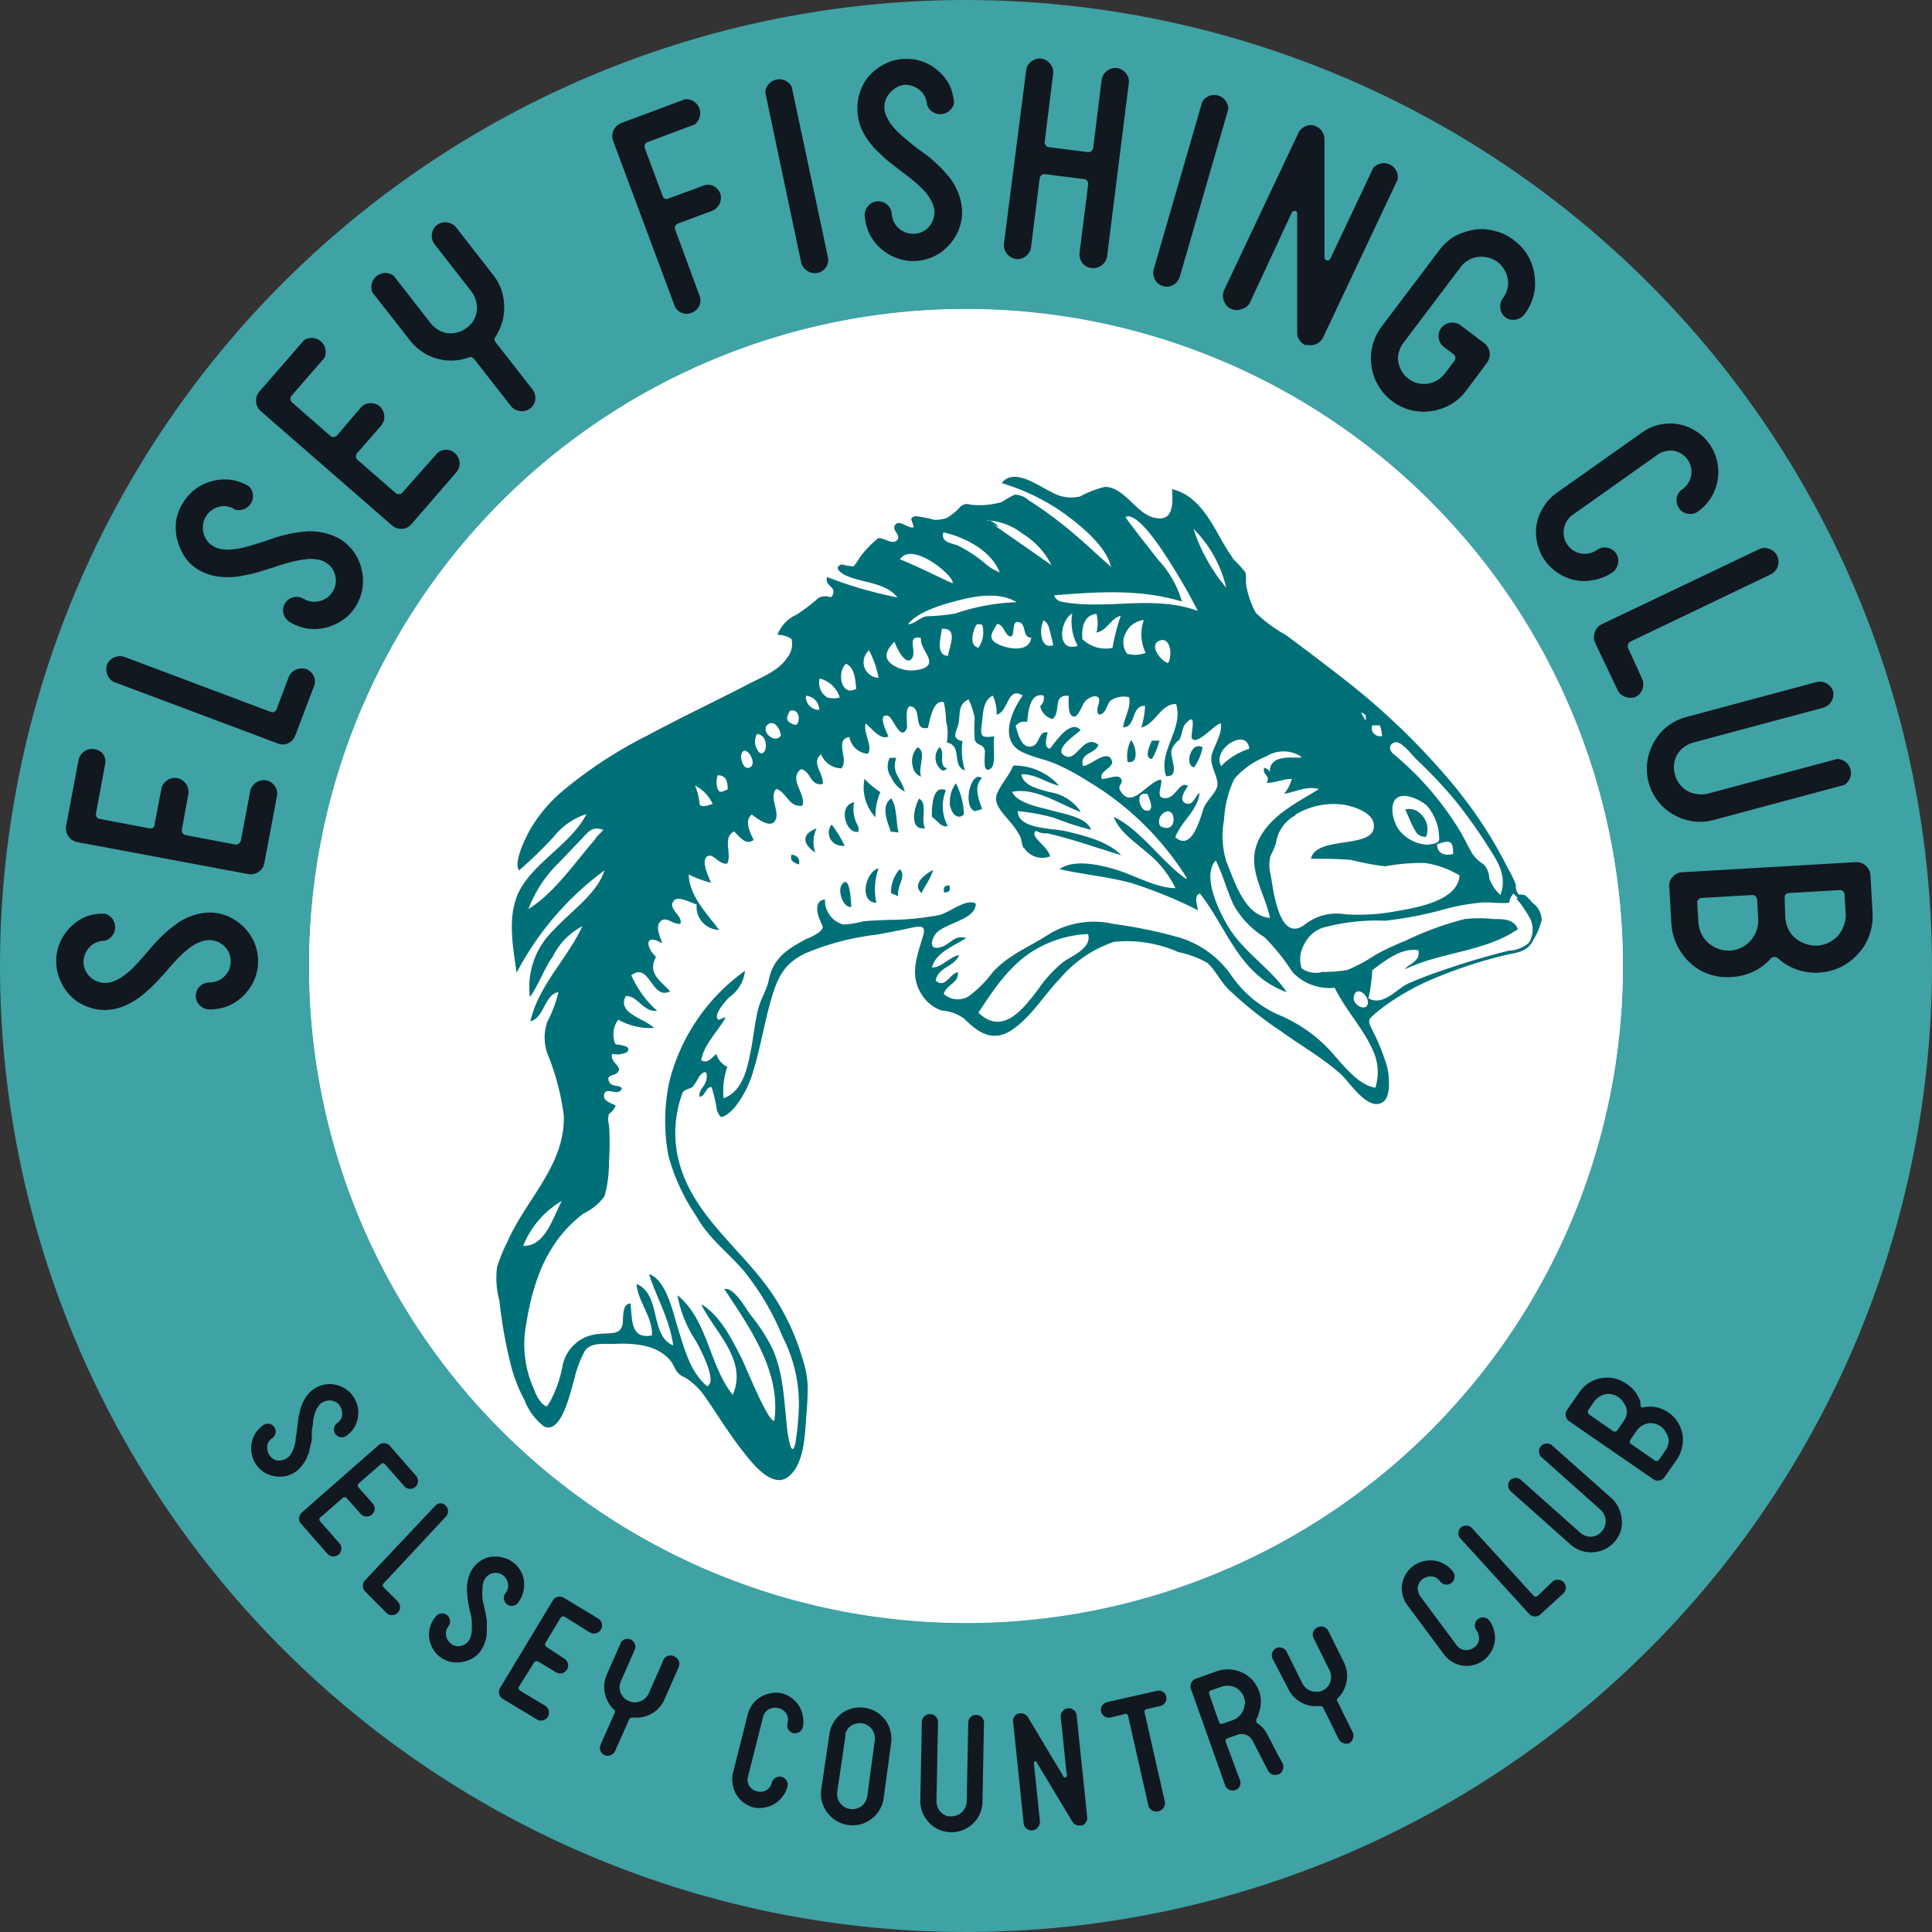 <svg id="Layer_1" data-name="Layer 1" xmlns="http://www.w3.org/2000/svg" viewBox="0 0 137.44 137.44"><rect x="0" y="0" width="137.44" height="137.44" fill="#333333" stroke="none"/><defs><style>.cls-1{fill:#3fa2a5;}.cls-2{fill:#fff;}.cls-3{fill:#007078;}.cls-4{fill:#111820;}</style></defs><title>Selsey-Fishing-Club</title><path class="cls-1" d="M68.72,0a68.72,68.72,0,1,0,68.72,68.72A68.8,68.8,0,0,0,68.72,0h0Z"/><path class="cls-2" d="M68.72,22a46.73,46.73,0,1,0,46.73,46.73A46.78,46.78,0,0,0,68.72,22Z"/><path class="cls-2" d="M68.72,115.44a46.73,46.73,0,1,1,46.73-46.73A46.78,46.78,0,0,1,68.72,115.44Z"/><path class="cls-3" d="M109,64.21a2.38,2.38,0,0,0-.55-0.54c-0.05,0-.46-0.09-0.38,0a0.91,0.91,0,0,1-.23-0.73,9.35,9.35,0,0,0-.58-1.19q-0.54-1.07-1.15-2.09a32,32,0,0,0-2.77-3.89,50.09,50.09,0,0,0-7.62-7.37q-2.1-1.64-4.25-3.23a10.11,10.11,0,0,1-2.14-1.58,6.83,6.83,0,0,1-.65-1.81c-0.08-.3,0-0.81-0.08-1.05a7.38,7.38,0,0,0-.84-0.93,22.43,22.43,0,0,1-1.21-2c-0.73-1.27-1.63-2.65-3.17-3,0.06,1.05.12,2.43-1.39,2-1.23-.38-2.06-2.19-3.41-2.16a7.25,7.25,0,0,0-1.75.68,2.76,2.76,0,0,1-2-.3c-0.91-.42-2.71-1.8-3.57-0.65a15.18,15.18,0,0,1,4.42,2.14c1.21,0.89,3,2.32,3.36,3.82C77.76,39.2,76.52,38,75.19,37a23.8,23.8,0,0,0-2-1.4,1.51,1.51,0,0,0-1-.41,7.43,7.43,0,0,0-.92.52,5.65,5.65,0,0,1-2.24.19,0.68,0.68,0,0,0-.75.19,3.94,3.94,0,0,1-.9.74,2.3,2.3,0,0,1-.91.15,8.86,8.86,0,0,0-1.34-.26c-0.52.12-.22,0.31-0.13,0.78-0.35.16-1-.57-1.31-0.17s0.46,0.72.13,1.09-1-.21-1.35-0.13a7.76,7.76,0,0,0-1.3,1.35,3.75,3.75,0,0,1-.45.65,3.28,3.28,0,0,1-.81-0.14c-0.74.19,0,.69,0.36,0.83,1.16,0.5,2.73.46,3.57,1.52a29.38,29.38,0,0,1-5-1.45c-0.21.58,0.56,0.66,0.44,1.14s-0.29.19-.59,0.23a0.73,0.73,0,0,0-.6.24,14.51,14.51,0,0,1-1.41,1.06,2.53,2.53,0,0,0-1.37,1.44,1.77,1.77,0,0,1,1,.3,1.57,1.57,0,0,1-.31,1.33c-0.65,1-2,1.45-3,2-2.31,1.19-4.66,2.3-6.94,3.53a31.11,31.11,0,0,0-6.2,4.09A10.58,10.58,0,0,0,37.72,59c-0.3.53-1.21,2.33-.8,2.92a29.65,29.65,0,0,0,2.46-2.38,4.83,4.83,0,0,1,2.35-1.63c-1.06,2-3.25,3.14-4.51,5s-0.74,4.3-.47,6.29A21.29,21.29,0,0,1,43,61.92c-0.49,1.63-2.49,3-3.6,4.23a5.6,5.6,0,0,0-1.7,4.78c0.63-.9,1-2,1.63-2.89a4.84,4.84,0,0,1,2.1-2.15c-1.09,2.34-3.1,4.18-3.7,6.76,1-.23,1-1.93,2-2.07a9.19,9.19,0,0,1-.8,2.12,3.42,3.42,0,0,0,0,2.22,17.24,17.24,0,0,1,1.18,4.47c0.09,3.5-2.68,5.91-4,8.92a11.57,11.57,0,0,0-.75,1.83,6.24,6.24,0,0,0,.17,2.41,32.92,32.92,0,0,0,.87,4.79,11.52,11.52,0,0,0,.91,2.26,4.3,4.3,0,0,0,1.41,1.89c1.26,0.53,1.88-2.59,2.13-3.36a8,8,0,0,1,.74-2C42,95.46,43,95.63,43.75,95.6c1.36-.06,3,0.06,3.94,1.19,0.21,0.25.3,0.58,0.5,0.83a1.29,1.29,0,0,0,.52.36,4.83,4.83,0,0,1,1.38,1.29c0.94,1.34,1.78,2.75,2.78,4,0.6,0.78,2.07,2.69,3.22,1.78s1.17-3.07,1.27-4.31c0.06-.7.1-1.42,0.1-2.11a7,7,0,0,0-.36-1.94,16.73,16.73,0,0,0-2-4.4c-2-3.11-5.39-5.44-6.6-9a8.11,8.11,0,0,1,0-5.39,0.56,0.56,0,0,1,.22-0.34,5.69,5.69,0,0,0,.55-0.23,6,6,0,0,0,.48-0.77c0.3-.35.59-0.46,0.52,0.14s-0.59.8-.51,1.32c0.41,0,.46-0.75.86-0.68A9.44,9.44,0,0,1,51,79c0.26,0.54.28,0.55,0.72,0.28a3,3,0,0,0,.73-0.75,7.22,7.22,0,0,0,1.1-2.22c0.52-1.65.79-3.37,1.25-5s0.88-2.7,2.44-3.47a18.42,18.42,0,0,1,5.05-1.34c0.79-.14,1.58-0.29,2.37-0.46s1.26-.28,1,0.55c-0.41,1.42-1,2.79-.07,4.19A2.72,2.72,0,0,0,67,71.89a3.08,3.08,0,0,1,1.57.56c1,1,2.05,1.74,3.43.81s2.27-2.49,3.43-3.67A8.57,8.57,0,0,1,79.26,67a9,9,0,0,1,4.56.73,6.82,6.82,0,0,1,2.07.77c0.56,0.49.93,1.32,1.49,1.87a27.74,27.74,0,0,0,3.76,3c1.39,1,2.91,1.87,4.2,3,0.62,0.53,2,2.81,3.08,2,0.57-.43.39-2,0.25-2.52a15.64,15.64,0,0,0-1.1-2.68c-0.26-.57-0.25-0.63.25-1.06a13.05,13.05,0,0,1,1.11-.84,17.27,17.27,0,0,1,2.48-1.4A32.63,32.63,0,0,1,106.86,68c1-.26,1.78-0.2,2.24-1.17a4.88,4.88,0,0,0,.57-1.37A1.53,1.53,0,0,0,109,64.21ZM42.37,59.67c-1.45,1.65-2.9,3.83-4.78,5a9.09,9.09,0,0,1,2.2-3.33c0.51-.53,1-1.05,1.53-1.6s0.77-1,1.6-.7c-0.19.2-.38,0.39-0.56,0.6h0ZM67.76,41.5c-1.25-.57-2.46-1.2-3.74-1.71,0.9-1.36,4,1.31,3.74,1.71C67.31,41.3,67.78,41.48,67.76,41.5Zm2.45-1.3a9.34,9.34,0,0,0-2.09-1.4c-0.42-.16-1.23-0.23-1-0.93,1.55,0.36,3.38,1.29,4,2.85A3.69,3.69,0,0,1,70.21,40.2Zm0-3.18a4.36,4.36,0,0,1,2.52.94,5.5,5.5,0,0,1,2.07,2.24L70.21,37C70.66,36.94,71.72,38.08,70.21,37Z"/><path class="cls-4" d="M6.2,69.25a1.53,1.53,0,0,0,.67.55,1.57,1.57,0,0,0,1.23,0,2.79,2.79,0,0,0,.73-0.41,5.23,5.23,0,0,0,.72-0.63q0.38-.39.9-1l0.48-.56q0.27-.3.58-0.6a7.2,7.2,0,0,1,.6-0.54l0.56-.42a3.78,3.78,0,0,1,.88-0.45,3.74,3.74,0,0,1,1.37-.27,3.31,3.31,0,0,1,1.92.61,3.62,3.62,0,0,1,1.25,1.51,3.48,3.48,0,0,1,.27,1.33,3.34,3.34,0,0,1-.61,1.94,3.46,3.46,0,0,1-1.51,1.25,3.5,3.5,0,0,1-1.33.25,1,1,0,0,1-.7-0.29,0.95,0.95,0,0,1,0-1.35,1,1,0,0,1,.7-0.28,1.58,1.58,0,0,0,.84-0.25A1.67,1.67,0,0,0,16.29,69a1.63,1.63,0,0,0,.12-0.61,1.45,1.45,0,0,0-.25-0.84A1.66,1.66,0,0,0,15.5,67a1.61,1.61,0,0,0-.61-0.12,1.52,1.52,0,0,0-.65.13,2.74,2.74,0,0,0-.71.39,8.08,8.08,0,0,0-.73.63q-0.39.38-.91,1l-0.68.75a7.58,7.58,0,0,1-.74.71,5.37,5.37,0,0,1-1.67,1.09,3.74,3.74,0,0,1-1.37.27,3.32,3.32,0,0,1-1-.16,3.93,3.93,0,0,1-.92-0.43,3.56,3.56,0,0,1-1.23-1.53A3.18,3.18,0,0,1,4,68.4a3.34,3.34,0,0,1,.59-1.94,3.63,3.63,0,0,1,1.51-1.25A3.55,3.55,0,0,1,7.47,65a1,1,0,0,1,0,1.92,1.61,1.61,0,0,0-.86.25,1.65,1.65,0,0,0-.55.68,1.48,1.48,0,0,0-.12.59A1.45,1.45,0,0,0,6.2,69.25Z"/><path class="cls-4" d="M6.88,58.12a0.35,0.35,0,0,0,.23.14l3.53,0.67a0.32,0.32,0,0,0,.26-0.05A0.37,0.37,0,0,0,11,58.64l0.48-2.52a0.93,0.93,0,0,1,.41-0.61,0.94,0.94,0,0,1,.74-0.15,1,1,0,0,1,.77,1.12L12.94,59a0.34,0.34,0,0,0,.28.41l3.52,0.67A0.32,0.32,0,0,0,17,60a0.35,0.35,0,0,0,.14-0.23l0.66-3.49a1,1,0,0,1,1.12-.77,0.94,0.94,0,0,1,.63.41,0.93,0.93,0,0,1,.15.72l-0.9,4.78a0.93,0.93,0,0,1-.41.61,1,1,0,0,1-.74.15L5.47,59.9a1,1,0,0,1-.77-1.12L5.6,54a1,1,0,0,1,1.73-.36,0.92,0.92,0,0,1,.15.72L6.83,57.85A0.34,0.34,0,0,0,6.88,58.12Z"/><path class="cls-4" d="M7.61,47.29a1,1,0,0,1,1.24-.56l10.4,3.91a0.32,0.32,0,0,0,.25,0,0.34,0.34,0,0,0,.18-0.2l0.86-2.28a1,1,0,0,1,1.24-.56,1,1,0,0,1,.55.51,0.93,0.93,0,0,1,0,.73L21,52.34a1,1,0,0,1-.51.54,0.93,0.93,0,0,1-.75,0L8.17,48.54A0.91,0.91,0,0,1,7.64,48,1,1,0,0,1,7.61,47.29Z"/><path class="cls-4" d="M14.44,37.65a1.51,1.51,0,0,0,.29.81,1.46,1.46,0,0,0,.45.4,1.49,1.49,0,0,0,.63.21,2.78,2.78,0,0,0,.83,0,5.38,5.38,0,0,0,.93-0.18c0.35-.1.77-0.23,1.27-0.39l0.7-.24a8.1,8.1,0,0,1,.8-0.22,7.48,7.48,0,0,1,.79-0.16l0.7-.08a4.37,4.37,0,0,1,2.31.52,3.32,3.32,0,0,1,1.35,1.5,3.64,3.64,0,0,1,.31,1.94,3.48,3.48,0,0,1-.44,1.29,3.35,3.35,0,0,1-1.51,1.36,3.45,3.45,0,0,1-1.94.31,3.52,3.52,0,0,1-1.28-.46,1,1,0,0,1-.46-0.6,0.95,0.95,0,0,1,.69-1.17,1,1,0,0,1,.74.11,1.58,1.58,0,0,0,.86.21,1.67,1.67,0,0,0,.81-0.29,1.65,1.65,0,0,0,.41-0.46,1.47,1.47,0,0,0,.21-0.86,1.68,1.68,0,0,0-.29-0.81A1.62,1.62,0,0,0,23.14,40a1.54,1.54,0,0,0-.63-0.21,2.78,2.78,0,0,0-.81,0,8.1,8.1,0,0,0-.95.18q-0.53.13-1.28,0.39l-1,.31a7.55,7.55,0,0,1-1,.24,5.38,5.38,0,0,1-2,.1,3.77,3.77,0,0,1-1.32-.46,3.31,3.31,0,0,1-.8-0.65A3.89,3.89,0,0,1,12.82,39a3.56,3.56,0,0,1-.29-1.94A3.18,3.18,0,0,1,13,35.81a3.36,3.36,0,0,1,1.49-1.37,3.64,3.64,0,0,1,1.94-.31,3.55,3.55,0,0,1,1.29.47,1,1,0,0,1-1,1.65A1.61,1.61,0,0,0,15.86,36a1.64,1.64,0,0,0-.82.31,1.48,1.48,0,0,0-.4.45A1.44,1.44,0,0,0,14.44,37.65Z"/><path class="cls-4" d="M20.66,28.4a0.34,0.34,0,0,0,.13.24L23.49,31a0.31,0.31,0,0,0,.25.09A0.36,0.36,0,0,0,24,30.95L25.66,29a0.93,0.93,0,0,1,.66-0.32,1,1,0,0,1,.71.24,1,1,0,0,1,.09,1.35l-1.69,1.94a0.34,0.34,0,0,0,0,.5l2.71,2.36a0.32,0.32,0,0,0,.24.08A0.34,0.34,0,0,0,28.66,35L31,32.36A0.92,0.92,0,0,1,31.65,32a0.93,0.93,0,0,1,.7.23,0.94,0.94,0,0,1,.34.67,0.92,0.92,0,0,1-.23.7L29.26,37.3a0.92,0.92,0,0,1-.66.32,1,1,0,0,1-.71-0.24l-9.36-8.15a1,1,0,0,1-.09-1.36l3.19-3.67a1,1,0,0,1,1.45,1.26l-2.33,2.68A0.35,0.35,0,0,0,20.66,28.4Z"/><path class="cls-4" d="M31.09,16a1,1,0,0,1,1.35.17l2.63,3.37a3.65,3.65,0,0,1,.79,2.07,3.8,3.8,0,0,1-.47,2.11l-0.09.16a0.85,0.85,0,0,1-.1.14,0.35,0.35,0,0,0,.06.33l2.61,3.34a1,1,0,0,1,.21.72,0.93,0.93,0,0,1-.36.64,1,1,0,0,1-1.38-.17l-2.61-3.34a0.41,0.41,0,0,0-.29-0.15,3.33,3.33,0,0,1-.53.17,3.71,3.71,0,0,1-1.63,0,3.68,3.68,0,0,1-1-.38,3.78,3.78,0,0,1-1.14-1L26.49,20.8A1,1,0,0,1,28,19.61L30.64,23a2,2,0,0,0,.89.63,1.73,1.73,0,0,0,1.06,0,1.16,1.16,0,0,0,.34-0.13,2.33,2.33,0,0,0,.3-0.2,1.77,1.77,0,0,0,.63-0.89,1.75,1.75,0,0,0,0-1,1.85,1.85,0,0,0-.32-0.67l-2.63-3.37A1,1,0,0,1,31.09,16Z"/><path class="cls-4" d="M45.88,10.29a0.37,0.37,0,0,0,0,.27l1.25,3.36a0.29,0.29,0,0,0,.43.2L50,13.22a0.94,0.94,0,0,1,.73,0,1,1,0,0,1,.51.55A1,1,0,0,1,50.65,15l-2.41.9a0.32,0.32,0,0,0-.2.18,0.36,0.36,0,0,0,0,.27L49.75,21a0.92,0.92,0,0,1,0,.75,1,1,0,0,1-.54.5,0.92,0.92,0,0,1-.73,0,0.94,0.94,0,0,1-.51-0.55L43.61,10a1,1,0,0,1,.57-1.24l4.56-1.7a1,1,0,0,1,.67,1.8l-3.32,1.24A0.31,0.31,0,0,0,45.88,10.29Z"/><path class="cls-4" d="M58.77,19a0.95,0.95,0,0,1-1.32.28A1,1,0,0,1,57,18.71L54.44,6.57a1,1,0,0,1,1.88-.4L58.9,18.31A0.94,0.94,0,0,1,58.77,19Z"/><path class="cls-4" d="M63.5,6.42a1.53,1.53,0,0,0-.5.7,1.49,1.49,0,0,0-.08.59,1.51,1.51,0,0,0,.18.64,2.8,2.8,0,0,0,.46.7,5.15,5.15,0,0,0,.67.67q0.42,0.35,1,.82L65.87,11q0.32,0.24.64,0.54a7,7,0,0,1,.58.56l0.46,0.53a3.76,3.76,0,0,1,.51.85,3.78,3.78,0,0,1,.37,1.35,3.32,3.32,0,0,1-.47,2,3.63,3.63,0,0,1-1.42,1.36,3.49,3.49,0,0,1-1.31.37,3.35,3.35,0,0,1-2-.47,3.45,3.45,0,0,1-1.36-1.42,3.49,3.49,0,0,1-.35-1.31,0.94,0.94,0,0,1,.24-0.71,0.95,0.95,0,0,1,1.35-.09,0.94,0.94,0,0,1,.33.67,1.59,1.59,0,0,0,.31.82,1.69,1.69,0,0,0,.7.5,1.63,1.63,0,0,0,.62.08,1.45,1.45,0,0,0,.82-0.31,1.69,1.69,0,0,0,.5-0.7,1.62,1.62,0,0,0,.08-0.61,1.53,1.53,0,0,0-.18-0.64,2.76,2.76,0,0,0-.44-0.68,8.08,8.08,0,0,0-.69-0.68q-0.41-.36-1.05-0.83l-0.8-.62a7.69,7.69,0,0,1-.76-0.68,5.41,5.41,0,0,1-1.21-1.59A3.79,3.79,0,0,1,61,7.86a3.35,3.35,0,0,1,.09-1,4,4,0,0,1,.37-0.95,3.55,3.55,0,0,1,1.44-1.34,3.19,3.19,0,0,1,1.31-.37,3.37,3.37,0,0,1,2,.45A3.63,3.63,0,0,1,67.52,6a3.56,3.56,0,0,1,.35,1.33,1,1,0,0,1-1.92.13,1.63,1.63,0,0,0-.31-0.84,1.66,1.66,0,0,0-.72-0.5,1.5,1.5,0,0,0-.6-0.08A1.44,1.44,0,0,0,63.5,6.42Z"/><path class="cls-4" d="M74.09,4.17a1,1,0,0,1,.83,1.07l-0.6,4.84a0.34,0.34,0,0,0,.07.26,0.32,0.32,0,0,0,.22.13l2.78,0.35a0.32,0.32,0,0,0,.25-0.07,0.35,0.35,0,0,0,.13-0.24l0.6-4.84a1,1,0,0,1,1.07-.83,1,1,0,0,1,.66.37,0.92,0.92,0,0,1,.2.71L78.76,18.22a1,1,0,0,1-1.09.85A0.92,0.92,0,0,1,77,18.71a1,1,0,0,1-.2-0.73l0.61-4.86a0.34,0.34,0,0,0-.07-0.26,0.32,0.32,0,0,0-.22-0.12l-2.78-.35a0.32,0.32,0,0,0-.25.07,0.34,0.34,0,0,0-.13.24l-0.61,4.86a0.94,0.94,0,0,1-.37.66,0.92,0.92,0,0,1-.71.2,1,1,0,0,1-.85-1.09L73,5a0.92,0.92,0,0,1,.37-0.63A1,1,0,0,1,74.09,4.17Z"/><path class="cls-4" d="M83.46,20.27a0.95,0.95,0,0,1-1.3-.38,1,1,0,0,1-.08-0.75L85.53,7.23a1,1,0,0,1,1.85.53L83.93,19.68A1,1,0,0,1,83.46,20.27Z"/><path class="cls-4" d="M88.29,22a0.95,0.95,0,0,1-1.22-.58,1,1,0,0,1,0-.75l5.3-11.22a1,1,0,0,1,1.08-.53l0.2,0.08a0.93,0.93,0,0,1,.4.35,1,1,0,0,1,.17.52l0,8.44a0.22,0.22,0,0,0,.41.11l3.06-6.47a1,1,0,0,1,1.74.82l-5.3,11.22a1,1,0,0,1-.45.46,0.91,0.91,0,0,1-.64.09l-0.11,0-0.09,0a1,1,0,0,1-.41-0.36,0.88,0.88,0,0,1-.15-0.54l0-8.45a0.17,0.17,0,0,0-.11-0.18l-0.05,0a0.2,0.2,0,0,0-.23.13l-3,6.45A1,1,0,0,1,88.29,22Z"/><path class="cls-4" d="M104.48,18.5a1.7,1.7,0,0,0-.55.47l-4.1,5.43a2,2,0,0,0-.38,1,2,2,0,0,0,.26,1,1.7,1.7,0,0,0,.5.55,1.73,1.73,0,0,0,1,.36,1.76,1.76,0,0,0,1-.24,1.88,1.88,0,0,0,.56-0.48l0.7-.92a0.32,0.32,0,0,0,.06-0.25,0.35,0.35,0,0,0-.14-0.23l-0.67-.51a0.92,0.92,0,0,1-.37-0.63,0.94,0.94,0,0,1,.19-0.73,1,1,0,0,1,1.35-.19l1.72,1.3a1,1,0,0,1,.19,1.35l-1.49,2a3.65,3.65,0,0,1-1.79,1.3,3.83,3.83,0,0,1-2.14.1,3.8,3.8,0,0,1-2.65-2.44,4,4,0,0,1-.2-1.07,3.64,3.64,0,0,1,.11-1.09,3.78,3.78,0,0,1,.65-1.35l4.1-5.43a3.94,3.94,0,0,1,.79-0.79,3.1,3.1,0,0,1,1-.49,3.48,3.48,0,0,1,2.16-.09,3.55,3.55,0,0,1,1.33.64h0A3.62,3.62,0,0,1,109,18.87a4.23,4.23,0,0,1,.2,1.06,3.5,3.5,0,0,1-.1,1.08,3.82,3.82,0,0,1-.65,1.35,1,1,0,0,1-.64.38,0.92,0.92,0,0,1-1.08-.81,1,1,0,0,1,.19-0.72,1.93,1.93,0,0,0,.37-1,2,2,0,0,0-.26-1,1.72,1.72,0,0,0-.47-0.55,1.8,1.8,0,0,0-1-.38A1.73,1.73,0,0,0,104.48,18.5Z"/><path class="cls-4" d="M118.5,32.1a1.22,1.22,0,0,0-.56.23l-6.08,4.31a1.43,1.43,0,0,0-.53.71,1.52,1.52,0,0,0-.06.86,1.39,1.39,0,0,0,.24.55,1.46,1.46,0,0,0,.69.54,1.41,1.41,0,0,0,.86.06,1.55,1.55,0,0,0,.55-0.24,0.92,0.92,0,0,1,.72-0.16,1,1,0,0,1,.63.4,1,1,0,0,1-.23,1.34,3.25,3.25,0,0,1-.91.45,3.94,3.94,0,0,1-1,.18,3.28,3.28,0,0,1-1.91-.52,3.4,3.4,0,0,1-1-.93,3.54,3.54,0,0,1-.64-1.92,3.31,3.31,0,0,1,.53-1.89,3.41,3.41,0,0,1,.93-1l6.08-4.3a3.37,3.37,0,0,1,1.92-.64,3.32,3.32,0,0,1,1.88.52,3.26,3.26,0,0,1,1,.94,3.47,3.47,0,0,1,.12,3.8,3.53,3.53,0,0,1-.94,1,0.93,0.93,0,0,1-.72.16,0.92,0.92,0,0,1-.62-0.39,1,1,0,0,1-.17-0.73,0.92,0.92,0,0,1,.39-0.62,1.49,1.49,0,0,0,.56-0.71,1.52,1.52,0,0,0,.06-0.86,1.49,1.49,0,0,0-.24-0.55,1.59,1.59,0,0,0-.7-0.54A1.32,1.32,0,0,0,118.5,32.1Z"/><path class="cls-4" d="M126.44,39.57a1,1,0,0,1-.45,1.28l-10,4.79a0.33,0.33,0,0,0-.17.19,0.35,0.35,0,0,0,0,.27l1,2.19a1,1,0,0,1-.45,1.28,1,1,0,0,1-.75,0,0.92,0.92,0,0,1-.55-0.49l-1.61-3.38a1,1,0,0,1,0-.74,0.93,0.93,0,0,1,.5-0.56l11.2-5.34a0.91,0.91,0,0,1,.74,0A1,1,0,0,1,126.44,39.57Z"/><path class="cls-4" d="M130.4,49.16a1,1,0,0,1-.68,1.18l-9.28,2.49a2,2,0,0,0-.92.57,1.73,1.73,0,0,0-.43,1,1.22,1.22,0,0,0,0,.36,2.52,2.52,0,0,0,.07.36,1.77,1.77,0,0,0,.57.92,1.74,1.74,0,0,0,.95.44,1.88,1.88,0,0,0,.74,0l9.28-2.49a1,1,0,0,1,.5,1.85l-9.28,2.49a3.66,3.66,0,0,1-2.21-.08,3.8,3.8,0,0,1-1.76-1.25,3.7,3.7,0,0,1-.67-1.34,3.75,3.75,0,0,1,.08-2.19,4,4,0,0,1,.5-1,3.65,3.65,0,0,1,.75-0.79,3.8,3.8,0,0,1,1.34-.67l9.28-2.49A1,1,0,0,1,130.4,49.16Z"/><path class="cls-4" d="M127.1,68.63a2.45,2.45,0,0,1-.32-0.21l-0.3-.25a0.36,0.36,0,0,0-.49,0,3.93,3.93,0,0,1-1.22.93,4.07,4.07,0,0,1-1.57.4A4,4,0,0,1,120.9,69a4.19,4.19,0,0,1-2-3.26l-0.15-2.66a0.86,0.86,0,0,1,.25-0.7,0.94,0.94,0,0,1,.67-0.33l12.39-.72a1,1,0,0,1,1,.92l0.15,2.66a4,4,0,0,1-.55,2.31,4.23,4.23,0,0,1-1.7,1.57,4.05,4.05,0,0,1-1.57.4A4,4,0,0,1,127.1,68.63Zm-4.86-1.13a2.1,2.1,0,0,0,2-.31,2.2,2.2,0,0,0,.84-1.82L125,64a0.34,0.34,0,0,0-.37-0.33l-3.58.21a0.32,0.32,0,0,0-.23.11,0.34,0.34,0,0,0-.08.26l0.08,1.35a2.24,2.24,0,0,0,.42,1.17A2.13,2.13,0,0,0,122.25,67.5Zm6.2-.36a2.1,2.1,0,0,0,.85.13,2.21,2.21,0,0,0,1.17-.44,2,2,0,0,0,.71-1,2,2,0,0,0,.13-0.83l-0.08-1.35a0.35,0.35,0,0,0-.11-0.25,0.34,0.34,0,0,0-.26-0.08l-3.58.21a0.31,0.31,0,0,0-.24.11,0.37,0.37,0,0,0-.07.26L127,65.26a2.23,2.23,0,0,0,.42,1.17A2.13,2.13,0,0,0,128.45,67.14Z"/><path class="cls-2" d="M92.16,57.95a5.26,5.26,0,0,1,3.3-.72c0.67,0.08,2.08.5,2.25,1.3,0.41,2-4.06.81-4.45,2.56,1,0,1.92,0,2.87.09a19.84,19.84,0,0,0,2.4.45,14.36,14.36,0,0,1,2.83-.24,6.59,6.59,0,0,1,2.47.89c-0.13,1.91-3.37,2.33-4.77,2.59a15.09,15.09,0,0,1-3.29.18,3.7,3.7,0,0,0-2.83.63c-1.93,1.62-2.35-2.34-2.55-3.47a2.52,2.52,0,0,1,0-1.34A6.94,6.94,0,0,0,90.77,60a2.64,2.64,0,0,1,1.39-2h0Z"/><path class="cls-2" d="M87.81,55.41a7.49,7.49,0,0,0-.73,2.89,6.35,6.35,0,0,0,.16,3c0.59,1.38,1.28,3.86,3.11,4-0.44-2-1.8-3.7-.73-5.71,0.88-1.65,2.69-2.51,4.21-3.46-0.89-.24-1.61.2-2.48,0.34a2.84,2.84,0,0,0,.55-1.06c-0.61,0-1.18.28-1.79,0.29,0.3-.56-0.33-0.54-0.18-1.08a0.62,0.62,0,0,1,.4.28c0-1.18,1.41-1,2.21-1V53.81a2.3,2.3,0,0,0-2.46,0A5.77,5.77,0,0,0,87.81,55.41Z"/><path class="cls-2" d="M74.31,67.21c-2.18,1-3.43,2.89-4.71,4.83,1.75,1.69,3.23-.32,4.26-1.67a9,9,0,0,1,1.76-1.92c0.58-.43,2.09-1,1.78-2a7.86,7.86,0,0,0-3.09.76h0Z"/><path class="cls-2" d="M99.12,53.63a21.72,21.72,0,0,1,4.76,5.52c0.29,0.49.53,1,.81,1.5a2.43,2.43,0,0,0,.82.81,1.42,1.42,0,0,1,.43,1,2.74,2.74,0,0,0,.8,1.2c0.47-1.29-.12-2.26-0.81-3.33a36.9,36.9,0,0,0-2.34-3.3,31.79,31.79,0,0,0-2.82-3c-0.32-.3-1.05-1.32-1.52-1.22S98.8,53.37,99.12,53.63Z"/><path class="cls-2" d="M75.53,42.81c3.25,0.61,6.49-.52,9.68.65a41.65,41.65,0,0,0-2.41-4.12c-0.36-.56-2-3-2.74-2.55,0.72,1,1.53,2,2.3,3a7.32,7.32,0,0,1,1.72,3c-3-.9-6-0.69-9.1-0.44A0.73,0.73,0,0,0,75.53,42.81Z"/><path class="cls-2" d="M72.33,42.85c-1.18-.76-2.93-0.46-4.19-0.13-1.07.28-2.83,0.77-3.54,1.68,0.5,0,.84-0.5,1.35-0.56a15.54,15.54,0,0,0,2-.19,14.86,14.86,0,0,1,4.36-.81C72,42.61,71.5,42.8,72.33,42.85Z"/><path class="cls-2" d="M78,43.67c-0.93.11-1.06,1-1,1.8a2.39,2.39,0,0,0,2.14.62,15.45,15.45,0,0,1,.59-2.29C79,44,78.75,44.87,78,45a2.65,2.65,0,0,0,0-1.33C77.52,43.73,78.12,43.77,78,43.67Z"/><path class="cls-2" d="M65.78,47.51c0.9-.45-0.39-1.36-0.26-2.13-1.11-.22-0.23,1-0.68,1.5s-1.1-.89-1.21-1.23c-0.58.59-.9,1.21,0,1.73A2.48,2.48,0,0,0,65.78,47.51Z"/><path class="cls-2" d="M70.83,45.73c0.64,0.41,2.39.79,2.53-.37-0.65,0-.33-0.89-0.81-1.08-0.63-.24-0.32.81-0.61,1-0.47,0-.46-0.81-1-0.9C70.69,44.84,70.21,45.34,70.83,45.73Z"/><path class="cls-2" d="M80.1,45a1.35,1.35,0,0,0,.08,1.5,2,2,0,0,0,1.32-.06,3,3,0,0,1-.13-2.33A1.59,1.59,0,0,0,80.1,45h0Z"/><path class="cls-2" d="M37.51,88.61c1.35-.17,1.9-2.17,2.46-3.18l0,0a6.53,6.53,0,0,0-2.75,3.19A0.71,0.71,0,0,0,37.51,88.61Z"/><path class="cls-2" d="M87.23,41.81a8.66,8.66,0,0,0-2.33-4.19A12.69,12.69,0,0,0,87.23,41.81Z"/><path class="cls-2" d="M76.28,43.64c-0.94.55-1.11,2.82,0.39,2.3a3.48,3.48,0,0,1-.39-2.3C76.15,43.72,76.28,43.81,76.28,43.64Z"/><path class="cls-2" d="M60.91,49c-0.06-.58-0.08-1.5-0.72-1.78-0.69.58-.35,2.39,0.72,1.78C60.89,48.76,60.58,49.15,60.91,49Z"/><path class="cls-2" d="M83.08,47.17c0.33-.42.24-1.9-0.58-1.6s0.07,1.44.58,1.6C83.44,46.72,82.84,47.09,83.08,47.17Z"/><path class="cls-2" d="M67,44.73c-0.06.58-.47,1.89,0.43,1.93,0.14-.75.74-2-0.43-1.93C67,45.08,67.12,44.72,67,44.73Z"/><path class="cls-2" d="M58.86,49.62a1.7,1.7,0,0,0,.88,0,2,2,0,0,0-1.43-1.35A1.21,1.21,0,0,0,58.86,49.62Z"/><path class="cls-2" d="M62.5,48.22a6.63,6.63,0,0,0-.68-1.95,1.11,1.11,0,0,0,.68,1.95C62.36,47.7,62,48.22,62.5,48.22Z"/><path class="cls-2" d="M74.64,44.73a0.91,0.91,0,0,0-.39-0.6c-0.33.51-.28,2.13,0.68,1.76C74.83,45.51,74.76,45.11,74.64,44.73Z"/><path class="cls-2" d="M69.41,44.54c-0.21.4-.48,1.39,0.19,1.54a1.9,1.9,0,0,0,.27-1.64C69.53,44.38,69.49,44.38,69.41,44.54Z"/><path class="cls-2" d="M97.31,71.29c0-.56-0.84-1.18-1-0.4C96.15,71.51,97.32,72.07,97.31,71.29Z"/><path class="cls-2" d="M103.38,60.75c0-1-.26-1-1.15-0.69,0,0.58.43,0.86,1.15,0.69C103.38,60.58,102.66,60.92,103.38,60.75Z"/><path class="cls-2" d="M54,53.51c0.54,0.45.8-1.19-.15-1.3A1.14,1.14,0,0,0,54,53.51Z"/><path class="cls-2" d="M55.43,52.46a0.55,0.55,0,0,0,.12-0.14c0-.34-0.43-1.17-0.93-0.78S54.91,52.81,55.43,52.46Z"/><path class="cls-2" d="M49.76,57.11c0,0.45.73,0.13,0.94,0.08a2.86,2.86,0,0,0-1.26-1.31A4.51,4.51,0,0,1,49.76,57.11Z"/><path class="cls-2" d="M51.42,56.3l0.35-.15c0-.69-0.2-1-0.72-1C50.93,55.39,50.9,56.53,51.42,56.3Z"/><path class="cls-2" d="M53.25,54.62c0.83-.16-0.34-2-0.54-0.83C52.71,54,52.85,54.7,53.25,54.62Z"/><path class="cls-2" d="M56.5,51.56c0.41,0.17.55-1.21-.31-1C55.93,51.08,55.84,51.29,56.5,51.56Z"/><path class="cls-2" d="M58.28,50.5a1,1,0,0,0-.95-1A0.94,0.94,0,0,0,58.28,50.5Z"/><path class="cls-2" d="M98.3,52.36a1.71,1.71,0,0,0-.15-0.76H97.62a0.58,0.58,0,0,0,.68.76C98.44,52,97.79,52.39,98.3,52.36Z"/><path class="cls-2" d="M97.14,51.26c0.08-.36,0-0.48-0.32-0.56"/><path class="cls-2" d="M86.87,54.5a4.74,4.74,0,0,1,2-1.23c-0.16-1.56-2.68,0-2,1.23C87.44,53.9,86.69,54.18,86.87,54.5Z"/><path class="cls-2" d="M82.93,57.75a0.74,0.74,0,0,0-.41,1C83.75,59.46,83.72,57.43,82.93,57.75Z"/><path class="cls-2" d="M81.32,56.48c-0.51.07-.21,1.11,0.19,1.18,0.71,0.13.23-.9,0.12-1.18A2.39,2.39,0,0,0,81.32,56.48Z"/><path class="cls-2" d="M97.75,74.92c-0.67-1.67-2-3-2.8-4.65a3.62,3.62,0,0,1-3-1.11,15,15,0,0,0-2-2.49,6.34,6.34,0,0,1-2.21-2.33c-0.46-1-.75-2.12-1.25-3.13-1.07,1.15.36,3.92,1.07,5,1.09,1.62,2.82,2.71,3.93,4.3l0,0.06c-3.35-1.26-4.11-4.4-6.12-7-0.48.09-.19,0.88-0.14,1.19a31.22,31.22,0,0,0-4.71-1.93c-1.69-.47-3.44-0.61-5.15-1,1.07-.76,3-0.28,4.09.06,1.28,0.39,2.81,1.29,4.16,1.29a7.46,7.46,0,0,0-2.11-2.6c-0.77-.68-1.93-1.45-2.27-2.47,2,1,3.31,3.12,5.13,4.41l0.06-.06a20.92,20.92,0,0,0-7-6.86,17.64,17.64,0,0,0-2.17-1.19c-0.83-.38-1.78-0.53-2.58-0.93-1.64-.83-0.7-2.94.08-4-1.12-.69-1,1.16-1.86,1.36a3,3,0,0,0-.27-1.35c-0.68.31-.68,1.16-0.76,1.79-0.13,1.07-.19,1.24.88,1.1-0.18.49,0.18,2-.29,2.31-0.64.42-.33-1.12-0.41-1.35-0.17-.47-0.53-0.26-0.71-0.71a11.07,11.07,0,0,1,0-1.55,5.38,5.38,0,0,0-.43-1.32c-0.72.3-.61,0.92-0.7,1.58s-0.65,1.19.26,1.38a4.74,4.74,0,0,0,.18,2.1c-1-.39-0.13-1.76-1.3-2a3.34,3.34,0,0,0-.05-1.52,6.17,6.17,0,0,0-.16-1.34c-0.78-.25-1,1.37-1.13,1.82-1,.21-0.51-1.09-1-1.43-0.78-.53-0.41,1.26-0.5,1.46-0.42,1-1-.77-1.3-0.87-0.84-.29-0.14,1.18,0,1.45-0.56.3-1.23-.61-1.62-0.92-0.22.64,0.55,1.68,0.14,2.15a1.42,1.42,0,0,1-1.3-1.19c-1.13.19,0,1.61-.58,2.23a1.59,1.59,0,0,1-1.44-1c-0.75.61,0.21,1.38,0.12,2.11-0.91.19-.83-0.94-1.56-1.05-0.91.74,0.39,1.71,0.11,2.6-1,.12-1.09-0.95-1.86-1.2-0.54.61,0.27,1.59-.06,2.23s-1.31-.13-1.68-0.4c-0.56.43-.1,1.31,0.13,1.8-0.56.44-1-.24-1.39-0.6-0.85.41-.14,1.59-0.48,2.28-0.53.13-1-.73-1.38-0.53-0.58.27,0.1,1.55,0.22,1.9a8.61,8.61,0,0,1-1.59-.59c0.07,1.57,1.28,2.74,2.16,3.94a1.64,1.64,0,0,1-1.59-1.81c-0.39-.1-1.29-0.63-1.61-0.28-0.52.58,0.67,1.1,0.45,1.65-0.48.11-1-.57-1.41-0.17s0,1.15.11,1.53l-0.06,0c-1.22-.69-1.08.35-0.37,1-0.63,1.15.28,1.67,1,2.45-1.32.68-1.44-2.13-2.76-1.14a7.39,7.39,0,0,0,1.84,2.53c-1,.11-1.33-1.05-2.23-1.06-0.68,1.26,1.4,1.61,2,2.28a4.7,4.7,0,0,1-2.54-.59,1.7,1.7,0,0,0-.32,1.3c0.07,0.6.16,0.41,0.62,0.53,0.25,0.06.58,0.14,0.32,0.48a1.61,1.61,0,0,1-1.06.12c-0.15.65,0.79,0.88,0.39,1.33-0.23.26-.79,0.13-0.62,0.6s0.73,0.24.93,0.52c-0.21.63-1.08-.12-1.25,0.39s0.52,0.68.81,0.83a1.35,1.35,0,0,1-.48.61,1.34,1.34,0,0,0,0,.76,17.3,17.3,0,0,1,0,2.6,8.67,8.67,0,0,1-.32,2.5,4,4,0,0,1-1.49,1.22c-2.58,1.94-3.59,4.8-4.08,7.88A7.67,7.67,0,0,0,38,98.85a2.91,2.91,0,0,0,.57,1c0.37,0.27.29,0.28,0.58-.18A8.73,8.73,0,0,0,40,97.27a2.81,2.81,0,0,1,2.57-2.37c0.72-.11,1.59.13,1.72-0.71,0.07-.41-0.07-1.43.56-1.47C45,93.83,44.81,95.3,46.38,95c0.06-1.32-1-2.39-1.1-3.66,1.78,0.72.92,3.68,2.61,4.37-0.24-1.83-1.16-3.34-1.72-5.07,1.24,0.41,1.71,2.76,2.05,3.83,0.47,1.47.86,3.12,2.09,4.15,0.77-.35-0.55-2.74-0.77-3.17a8.79,8.79,0,0,1-1.35-3.31c2.17,1.74,2.25,5,3.94,7.09,1.05-2.47-1.2-4.36-2.23-6.4l0.07,0c1.32,0.84,2.1,2.47,2.79,3.8,0.24,0.46,1.87,4.55,2.32,4.44,0.5-3.47-1.75-6.64-3.55-9.36,0.67-.2,1.53,1.4,1.88,1.85a12.56,12.56,0,0,1,1.48,2.26c0.88,1.85.88,3.93,1.12,5.93,0.06,0.49.33,2.16,0.59,0.82a21.25,21.25,0,0,0,.23-2.46,10.39,10.39,0,0,0-1.15-5,18.54,18.54,0,0,0-2.79-4.73c-1.15-1.33-2.47-2.28-3.34-3.84a14.41,14.41,0,0,1-2-4.32,13.47,13.47,0,0,1,.05-5.2A13.81,13.81,0,0,1,53,69.06a2.65,2.65,0,0,1-1.13,1.89c-0.17.17-1.25,1.34-.74,1.6l0.42-.18,0.05,0.06c-0.54.93-1.56,1.94-1.72,3,0.36,0.16.53,0.09,1.07-.46a1.58,1.58,0,0,0,.79.93,5.13,5.13,0,0,0-.26,2.23c1.48-.55,1.73-2.4,2-3.75,0.14-.85.24-1.73,0.45-2.57s0.61-1.36.76-2.09c0.32-1.57,1.3-2.19,2.66-2.92a3.8,3.8,0,0,0,1-.54c0.27-.33.2-0.27,0-0.75s-0.49-1.41.34-1.53A1.76,1.76,0,0,0,60,65.77a6.59,6.59,0,0,0,1.42-.23c0.59-.06,1.19-0.07,1.79-0.1a19.9,19.9,0,0,0,3.59-.34c0.74-.17,1.91-1.2,2.61-0.83,0.06,1.19-2.35,1.4-2.89,2.22-0.29.45-.41,1.09,0.34,0.91s1-.93,1.87-0.67c-0.83.56-2.16,1-2.43,2.1,0.7,0,1.22-.75,1.93-0.89-0.29.82-1.48,0.83-1.67,1.82,0.69,0.59,1-.49,1.58-0.6,0.09,0.79-.84.88-1,1.55a1.49,1.49,0,0,0,1.76.17,8.08,8.08,0,0,0,1.72-1.72c1.13-1.23,2.52-1.75,3.9-2.64a6.2,6.2,0,0,1,4.71-.79,33.51,33.51,0,0,1,4.79,1,7,7,0,0,1,3.59,2.68,8,8,0,0,0,3.25,2.74,10.51,10.51,0,0,1,3.72,2.54c0.85,0.91,1.94,2.47,3.26,2.69A3.66,3.66,0,0,0,97.75,74.92ZM56.3,60.81a0.52,0.52,0,0,1,.53.69C56.33,61.32,56.21,61.17,56.3,60.81ZM58,59.14a2.27,2.27,0,0,0,0,1.51c-0.91-.58-1-1.34.09-1.71A1.15,1.15,0,0,1,58,59.14Zm1.18-.46a8.13,8.13,0,0,1,.9,1.48c-0.21.07-.19,0-0.13,0A0.93,0.93,0,0,1,59.14,58.68ZM59.85,63c0.61-1,.7,1.23.71,1.52C60,64.61,59.6,63.44,59.85,63Zm1.2-3.83c-0.86.2-1.49-1.86-.29-2.1A2.42,2.42,0,0,0,61,58.69,0.62,0.62,0,0,1,61.05,59.2Zm1.3,5.05c-1.26,0-.81-2.2.15-2.45A4.49,4.49,0,0,0,62.35,64.25Zm-0.08-6.09a3.1,3.1,0,0,1-.77-2.72,5.78,5.78,0,0,0,1.13.94A4.22,4.22,0,0,0,62.28,58.17Zm1.1-1.36c0.46,0.59.36,1.73,0.55,2.45l-0.55-.06C63.15,58.51,62.63,57.37,63.38,56.81Zm0.57,7-0.55-.23A2.46,2.46,0,0,1,64,61.84C64.57,62.3,63.66,63.2,63.94,63.85ZM63.4,55.29a1.29,1.29,0,0,1-.1-1.38h0.46c-0.38,1.08.35,1.42,0.61,2.4A2,2,0,0,1,63.4,55.29Zm3.44-2.13c0.45,0.34-.15,1.32.54,1.51-0.2.16-.29,0.18-0.42,0.09A1.11,1.11,0,0,1,66.84,53.15Zm-1.57,0c0.69,0.3,0,1.48.26,2.09a0.9,0.9,0,0,1-.59-0.69A1.46,1.46,0,0,1,65.27,53.16Zm0.12,3.66c0.64,0.33.07,1.54,0.43,2.1a0.3,0.3,0,0,1-.14,0C64.66,59,65.06,57.32,65.39,56.81Zm0.88,5.37c-0.17.47-.5,0.87-0.71,1.34-0.72-.62.25-1.35,0.8-1.63A0.55,0.55,0,0,1,66.27,62.18Zm0.52-3.65-0.5-.45c0-.57,0-2.3,1-1.87a3,3,0,0,0,.14,2.56A0.67,0.67,0,0,1,66.79,58.53Zm0.37,5c-0.06-.41,0-0.54.37-0.56C67.65,63.32,67.52,63.52,67.16,63.48Zm0.44-6.11A2.26,2.26,0,0,1,68,55.72a5.1,5.1,0,0,1,.56,2,2,2,0,0,1,0,.23C68.08,58.38,67.67,57.78,67.61,57.37Zm1.76,0.28c-0.9-.27-0.33-2.94.5-2.36-0.64.63-.21,1.5,0,2.21Zm3.47,2.65c-0.15-.25-0.14-0.62-0.28-0.9a5.42,5.42,0,0,0-.7-1c-0.47-.58-1.23-1.27-0.92-2s0.87-1.3,1.15-2a4.28,4.28,0,0,1,3.26,1.43c-0.93-.2-1.67-0.84-2.68-0.81,0.11,0.84,1.31,1.07,2,1.27a3.2,3.2,0,0,1,2.23,1.42C75.31,57.19,73.69,56,72,56.33c0.38,0.84,2,1.09,2.75,1.31s2.6,0.49,2.86,1.39a21.34,21.34,0,0,1-2.65-.86,15.18,15.18,0,0,0-2.56-.47c0,1.3,2.5,1.21,3.42,1.43,1.24,0.3,3,.71,3.94,1.71-1.75-.53-3.46-1.15-5.26-1.56a1.29,1.29,0,0,1-.8-0.18c-0.52.41,0.84,1.07,1,1.82A1.53,1.53,0,0,1,72.84,60.3Z"/><path class="cls-2" d="M86.22,53.62c0.18-.58.79-1.57,0.62-2.17-0.44.08-1.69,1.61-2.05,1.08-0.14-.2.45-2.06-0.44-1.06-0.29.33-.23,0.85-0.49,1.2a1.32,1.32,0,0,0-.53.76c-0.07.51,0.64,1.87-.38,1.78-0.59-1.78,1.29-3.4.71-5.13-1.11,0-1.43,1.4-2.47,1.68a6.23,6.23,0,0,0,.27-1.54c-1-.08-0.64,1.54-1.56,1.52,0.08-.72.58-1.4,0.42-2.14a1.67,1.67,0,0,0-1.32.24c-0.3.32-.28,0.94-0.84,1-0.28-.39.16-0.88,0-1.17s-0.66-.07-0.91.16-0.5,1.13-.83,1.15c-0.51,0-.39-1.2-0.39-1.48-1.18-.11-0.53,1.13-1.14,1.65A1.17,1.17,0,0,1,74,50.23a0.74,0.74,0,0,0,.24-0.75c-1-.24-1.1,1.23-1.17,1.88a0.8,0.8,0,0,0-.82.28c0.15,0.48.37,1.55,1.07,1.47s0.51-1.16,1.21-1c-0.06.28-.32,1.08,0.16,1.15,0.36-.43,1.44-2.12,2.18-1.33-0.23.29-2.17,1.48-1,1.89,0.75,0.26,1.28-1.65,2.27-.83-0.26.68-1.34,0.53-1.1,1.5,0.51,0,1.62-1.14,2-.5s-0.87.77-.67,1.41c0.34,0.07,1.16-.38,1.38,0s-0.36.45,0,.93c0.81,1.25,1.9-.76,2.85-0.87,0.1,0.49-.46,1.32.3,1.32s1-1.24,1.61-.88c-0.16.29-.72,1-0.17,1.24s0.68-.57,1-0.73c-0.14,1.25-1.29,2-1.73,3.14,1.16,1.06,1.76-1.3,2-2s1-1.17,1-1.79S86,54.43,86.22,53.62Zm-6,.58a2.34,2.34,0,0,1,.16-1.37,0.58,0.58,0,0,1,.09-0.17,0.37,0.37,0,0,1,.09.13C80.83,53.24,81,54.37,80.21,54.2ZM81.94,54c-0.6-.1-0.12-1,0-1.31h0.55a0.72,0.72,0,0,1-.06.17A4.56,4.56,0,0,1,81.94,54Zm3.59-.74a3.54,3.54,0,0,1-.59,1.33c-0.71-.16-0.19-1.91.6-1.43C85.55,53.25,85.54,53.26,85.53,53.26Z"/><path class="cls-2" d="M108.85,65.35a7.89,7.89,0,0,0-1-1.45l0.14,0-0.32-.33a1.1,1.1,0,0,0-.31.65c-0.68.08-1.42-.08-2.11,0a15.55,15.55,0,0,0-2.38.43,26.29,26.29,0,0,1-4.35.85,14.35,14.35,0,0,0-4.46.51,2.28,2.28,0,0,0-1.28,1.17,2.08,2.08,0,0,0-.18,1.71,1.74,1.74,0,0,0,1.48.25A9.64,9.64,0,0,0,95.86,69a12,12,0,0,0,2-1.08q1-.55,2.13-1a22.16,22.16,0,0,1,4.2-1.54,9.77,9.77,0,0,1,2.1,0c0.67,0,1.41,0,1.69.72-2.37,1.63-5.45,1.61-8,2.84l0-.05c0.41-.38,1.1-0.59.91-1.29-1.2-.2-2.36.74-3.27,1.42a11.79,11.79,0,0,1-.27,2c1.06,0.59,2-.68,2.84-1.06,1.18-.52,2.4-0.93,3.63-1.33s2.33-.7,3.51-1a2.29,2.29,0,0,0,1.43-.56A1.77,1.77,0,0,0,108.85,65.35Z"/><path class="cls-2" d="M101.53,57.34c-0.44-.42-1.6-1-2.17-0.56s-0.25,1.73.16,2.25a2.7,2.7,0,0,0,2.08,1.06c0.25-.06.84-0.06,0.78-0.45A3.56,3.56,0,0,0,101.53,57.34Zm-0.07,2.18a0.74,0.74,0,0,1-.73-0.34,4.29,4.29,0,0,1-.28-0.51c-0.17-.36-0.32-0.73-0.48-1.09a1.16,1.16,0,0,1,1.17.4A1.45,1.45,0,0,1,101.45,59.52Z"/><path class="cls-4" d="M23.7,99.66a0.9,0.9,0,0,0-.5,0,0.88,0.88,0,0,0-.32.14,0.87,0.87,0,0,0-.26.28,1.62,1.62,0,0,0-.21.44,3,3,0,0,0-.13.54c0,0.21-.07.47-0.1,0.77,0,0.13,0,.27,0,0.43s0,0.32-.08.48a4.28,4.28,0,0,1-.1.46c0,0.13-.08.27-0.13,0.39a2.24,2.24,0,0,1-.27.51,2.21,2.21,0,0,1-.56.59,1.94,1.94,0,0,1-1.12.36,2.11,2.11,0,0,1-1.11-.3,2,2,0,0,1-.58-0.55,2,2,0,0,1-.36-1.13,2,2,0,0,1,.3-1.11,2.06,2.06,0,0,1,.55-0.57,0.55,0.55,0,0,1,.43-0.1,0.53,0.53,0,0,1,.36.23,0.54,0.54,0,0,1,.09.42,0.55,0.55,0,0,1-.24.37,1,1,0,0,0-.32.41,1,1,0,0,0,0,.5,0.94,0.94,0,0,0,.15.33,0.85,0.85,0,0,0,.41.32,1,1,0,0,0,.5,0,0.94,0.94,0,0,0,.33-0.15,0.88,0.88,0,0,0,.26-0.28,1.61,1.61,0,0,0,.21-0.42,5,5,0,0,0,.13-0.55c0-.21.07-0.47,0.1-0.78l0.07-.59a4.53,4.53,0,0,1,.11-0.59,3.17,3.17,0,0,1,.43-1.09,2.19,2.19,0,0,1,.56-0.59,1.92,1.92,0,0,1,.54-0.27,2.32,2.32,0,0,1,.59-0.1,2.09,2.09,0,0,1,1.11.32,1.89,1.89,0,0,1,.58.55,2,2,0,0,1,.37,1.13,2.13,2.13,0,0,1-.3,1.11,2.09,2.09,0,0,1-.56.58,0.54,0.54,0,0,1-.42.09,0.56,0.56,0,0,1-.23-1,1,1,0,0,0,.33-0.41,1,1,0,0,0,0-.51,0.87,0.87,0,0,0-.14-0.32A0.84,0.84,0,0,0,23.7,99.66Z"/><path class="cls-4" d="M27.25,104.09a0.2,0.2,0,0,0-.15.06l-1.58,1.38a0.18,0.18,0,0,0-.07.14,0.21,0.21,0,0,0,.06.15l1,1.13a0.54,0.54,0,0,1,.14.41,0.56,0.56,0,0,1-.2.39,0.57,0.57,0,0,1-.79-0.05l-1-1.13a0.2,0.2,0,0,0-.29,0l-1.58,1.38a0.19,0.19,0,0,0-.07.13,0.2,0.2,0,0,0,.06.15l1.37,1.56a0.57,0.57,0,0,1-.05.79,0.55,0.55,0,0,1-.42.14,0.54,0.54,0,0,1-.39-0.19l-1.88-2.14a0.54,0.54,0,0,1-.13-0.41,0.56,0.56,0,0,1,.2-0.39l5.46-4.79a0.57,0.57,0,0,1,.79.05L29.61,105a0.56,0.56,0,0,1-.84.74l-1.37-1.56A0.2,0.2,0,0,0,27.25,104.09Z"/><path class="cls-4" d="M31.7,107.1a0.55,0.55,0,0,1,.17.39,0.54,0.54,0,0,1-.15.4l-4.44,4.76a0.19,0.19,0,0,0-.05.14,0.2,0.2,0,0,0,.07.14l1,1a0.57,0.57,0,0,1,0,.79,0.56,0.56,0,0,1-.4.18,0.54,0.54,0,0,1-.4-0.15L26,113.24a0.56,0.56,0,0,1-.18-0.4,0.54,0.54,0,0,1,.15-0.42l5-5.31a0.53,0.53,0,0,1,.4-0.17A0.56,0.56,0,0,1,31.7,107.1Z"/><path class="cls-4" d="M35.3,111.89a0.89,0.89,0,0,0-.49.12,0.88,0.88,0,0,0-.26.23,0.9,0.9,0,0,0-.17.35,1.64,1.64,0,0,0-.06.48,3.09,3.09,0,0,0,0,.56c0,0.21.08,0.46,0.14,0.76l0.09,0.42a4.82,4.82,0,0,1,.08.48,4.36,4.36,0,0,1,0,.47c0,0.14,0,.28,0,0.41a2.54,2.54,0,0,1-.46,1.31,1.94,1.94,0,0,1-1,.68,2.14,2.14,0,0,1-1.15.05,2,2,0,0,1-.72-0.34,2,2,0,0,1-.69-1A1.95,1.95,0,0,1,31,115a0.55,0.55,0,0,1,.38-0.22,0.56,0.56,0,0,1,.63.48,0.56,0.56,0,0,1-.11.43,0.92,0.92,0,0,0-.18.48,1,1,0,0,0,.12.49,1,1,0,0,0,.24.27,0.86,0.86,0,0,0,.48.18,1,1,0,0,0,.49-0.12,0.93,0.93,0,0,0,.27-0.24,0.87,0.87,0,0,0,.17-0.35,1.6,1.6,0,0,0,.07-0.47,4.83,4.83,0,0,0,0-.56q0-.32-0.14-0.77l-0.11-.58a4.22,4.22,0,0,1-.07-0.6,3.16,3.16,0,0,1,.08-1.17,2.23,2.23,0,0,1,.36-0.74,2,2,0,0,1,.43-0.42,2.35,2.35,0,0,1,.53-0.28,2.08,2.08,0,0,1,1.15,0,1.88,1.88,0,0,1,.72.34,2,2,0,0,1,.7,1,2.13,2.13,0,0,1,0,1.15,2.1,2.1,0,0,1-.36.72,0.56,0.56,0,0,1-1-.26,0.54,0.54,0,0,1,.11-0.42,0.87,0.87,0,0,0,.06-1A0.86,0.86,0,0,0,35.3,111.89Z"/><path class="cls-4" d="M40,115a0.21,0.21,0,0,0-.13.1l-1.08,1.8a0.19,0.19,0,0,0,0,.15,0.22,0.22,0,0,0,.1.12L40.15,118a0.54,0.54,0,0,1,.25.35,0.55,0.55,0,0,1-.07.43,0.57,0.57,0,0,1-.77.19l-1.29-.78a0.2,0.2,0,0,0-.16,0,0.2,0.2,0,0,0-.13.1L36.91,120a0.18,0.18,0,0,0,0,.15,0.2,0.2,0,0,0,.1.13l1.78,1.07a0.57,0.57,0,0,1,.19.77,0.57,0.57,0,0,1-.78.2l-2.44-1.47a0.55,0.55,0,0,1-.25-0.35,0.56,0.56,0,0,1,.07-0.43l3.75-6.22a0.57,0.57,0,0,1,.77-0.19l2.44,1.47a0.56,0.56,0,0,1-.58,1L40.15,115A0.21,0.21,0,0,0,40,115Z"/><path class="cls-4" d="M48,117.85a0.57,0.57,0,0,1,.28.75l-1,2.27a2.13,2.13,0,0,1-.86,1,2.23,2.23,0,0,1-1.22.32H44.91a0.21,0.21,0,0,0-.15.12l-1,2.25a0.55,0.55,0,0,1-.32.3,0.54,0.54,0,0,1-.43,0,0.57,0.57,0,0,1-.28-0.76l1-2.25a0.25,0.25,0,0,0,0-.19,1.82,1.82,0,0,1-.23-0.23,2.06,2.06,0,0,1-.19-0.26,2.35,2.35,0,0,1-.25-0.59,2.13,2.13,0,0,1-.08-0.63,2.21,2.21,0,0,1,.2-0.85l1-2.27a0.56,0.56,0,0,1,1,.47l-1,2.27a1.13,1.13,0,0,0-.09.63,1,1,0,0,0,.28.56,0.67,0.67,0,0,0,.16.14l0.18,0.1a1,1,0,0,0,.63.09,1,1,0,0,0,.55-0.27,1.08,1.08,0,0,0,.26-0.35l1-2.27A0.57,0.57,0,0,1,48,117.85Z"/><path class="cls-4" d="M54.45,121.81a0.7,0.7,0,0,0-.16.31l-1.07,4.23a0.84,0.84,0,0,0,0,.52,0.88,0.88,0,0,0,.3.41,0.81,0.81,0,0,0,.32.15,0.85,0.85,0,0,0,.51,0,0.83,0.83,0,0,0,.41-0.3,0.91,0.91,0,0,0,.15-0.32,0.54,0.54,0,0,1,.26-0.34,0.55,0.55,0,0,1,.44-0.06,0.57,0.57,0,0,1,.41.68,1.89,1.89,0,0,1-.23.54,2.32,2.32,0,0,1-.38.46,1.92,1.92,0,0,1-1,.49,2,2,0,0,1-.8,0,2.08,2.08,0,0,1-1-.61,1.94,1.94,0,0,1-.48-1,2,2,0,0,1,0-.8l1.07-4.23a2,2,0,0,1,.61-1,2,2,0,0,1,1-.48,1.9,1.9,0,0,1,.81,0,2,2,0,0,1,1,.61,1.92,1.92,0,0,1,.49,1,2,2,0,0,1,0,.81,0.57,0.57,0,0,1-.68.41,0.55,0.55,0,0,1-.35-0.26,0.54,0.54,0,0,1-.06-0.42,0.88,0.88,0,0,0,0-.53,0.89,0.89,0,0,0-.3-0.41,0.86,0.86,0,0,0-.32-0.15,0.92,0.92,0,0,0-.51,0A0.77,0.77,0,0,0,54.45,121.81Z"/><path class="cls-4" d="M59.15,129.27a2.36,2.36,0,0,1-.41-0.49,2.12,2.12,0,0,1-.26-0.58,2.21,2.21,0,0,1-.06-0.88L59,123.38a2.16,2.16,0,0,1,.18-0.63,2.07,2.07,0,0,1,.36-0.54,2.05,2.05,0,0,1,1.07-.67,2.23,2.23,0,0,1,.88-0.05,2.14,2.14,0,0,1,1.18.54,2.06,2.06,0,0,1,.66,1.06,2.21,2.21,0,0,1,.07.88l-0.54,3.95a2.2,2.2,0,0,1-.54,1.18,2.4,2.4,0,0,1-.49.41,2.12,2.12,0,0,1-.58.26A2.23,2.23,0,0,1,59.15,129.27Zm0.41-1.8a1.09,1.09,0,0,0,.51,1.08,1.11,1.11,0,0,0,.41.14,1,1,0,0,0,.63-0.1,1,1,0,0,0,.45-0.42,1.11,1.11,0,0,0,.14-0.41l0.53-3.95a1,1,0,0,0-.1-0.62,1,1,0,0,0-.41-0.45,1.1,1.1,0,0,0-.41-0.15,1.17,1.17,0,0,0-.63.1,1,1,0,0,0-.45.43,0.66,0.66,0,0,0-.09.19,1.41,1.41,0,0,0,0,.21Z"/><path class="cls-4" d="M66.18,121.94a0.57,0.57,0,0,1,.55.57l-0.11,5.62a1.16,1.16,0,0,0,.17.61,1,1,0,0,0,.47.4,0.66,0.66,0,0,0,.2.07l0.21,0a1.09,1.09,0,0,0,1-.63,1.11,1.11,0,0,0,.1-0.42l0.11-5.62a0.57,0.57,0,0,1,.57-0.55,0.55,0.55,0,0,1,.39.17,0.54,0.54,0,0,1,.16.4l-0.11,5.62a2.14,2.14,0,0,1-.4,1.23,2.22,2.22,0,0,1-1,.78,2.2,2.2,0,0,1-2.08-.25,2.37,2.37,0,0,1-.46-0.44,2.17,2.17,0,0,1-.32-0.55,2.21,2.21,0,0,1-.16-0.86l0.11-5.62A0.57,0.57,0,0,1,66.18,121.94Z"/><path class="cls-4" d="M73.82,130a0.54,0.54,0,0,1-.38.21,0.53,0.53,0,0,1-.41-0.12,0.54,0.54,0,0,1-.21-0.39l-0.75-7.22a0.56,0.56,0,0,1,.38-0.59l0.13,0a0.56,0.56,0,0,1,.3.05,0.61,0.61,0,0,1,.24.21l2.54,4.24a0.11,0.11,0,0,0,.14.05,0.11,0.11,0,0,0,.09-0.12l-0.43-4.17a0.54,0.54,0,0,1,.13-0.41,0.56,0.56,0,0,1,1,.29l0.75,7.22a0.57,0.57,0,0,1-.08.37,0.54,0.54,0,0,1-.29.24H76.84a0.57,0.57,0,0,1-.31-0.05,0.51,0.51,0,0,1-.24-0.22l-2.55-4.23a0.1,0.1,0,0,0-.11-0.06h0a0.12,0.12,0,0,0-.08.13l0.43,4.15A0.56,0.56,0,0,1,73.82,130Z"/><path class="cls-4" d="M82.36,128.86a0.53,0.53,0,0,1-.42-0.08,0.56,0.56,0,0,1-.25-0.35l-1.44-6.36a0.21,0.21,0,0,0-.09-0.13,0.2,0.2,0,0,0-.16,0l-1,.24a0.57,0.57,0,0,1-.67-0.42,0.57,0.57,0,0,1,.42-0.67l3.57-.81a0.55,0.55,0,0,1,.42.08,0.56,0.56,0,0,1-.18,1l-1,.23a0.19,0.19,0,0,0-.13.09,0.21,0.21,0,0,0,0,.16l1.44,6.36A0.59,0.59,0,0,1,82.36,128.86Z"/><path class="cls-4" d="M89.58,121.77a2.11,2.11,0,0,1-.09.29,1.9,1.9,0,0,1-.12.26,0.24,0.24,0,0,0,0,.15,0.18,0.18,0,0,0,.08.12,2,2,0,0,1,.68.75l0.23,0.43,0.27,0.53,0.27,0.52,0.23,0.41,0.12,0.24a0.53,0.53,0,0,1,0,.43,0.55,0.55,0,0,1-.28.33l-0.07,0a0.54,0.54,0,0,1-.39,0,0.56,0.56,0,0,1-.3-0.27l-0.14-.26-0.31-.6-0.36-.7-0.3-.58a0.89,0.89,0,0,0-.46-0.41,0.85,0.85,0,0,0-.61,0l-0.71.25a0.2,0.2,0,0,0-.12.1,0.2,0.2,0,0,0,0,.16l1,2.69a0.55,0.55,0,0,1,0,.44,0.54,0.54,0,0,1-.32.29,0.57,0.57,0,0,1-.73-0.35l-2.43-6.85a0.57,0.57,0,0,1,.35-0.72l1.47-.52a2.33,2.33,0,0,1,1.39-.07,2.36,2.36,0,0,1,1.17.69,2.65,2.65,0,0,1,.28.39,2.44,2.44,0,0,1,.2.43A2.25,2.25,0,0,1,89.58,121.77Zm-1-.52a1.45,1.45,0,0,0-.08-0.5,1.32,1.32,0,0,0-.43-0.59,1.25,1.25,0,0,0-.67-0.24,1.24,1.24,0,0,0-.5.07l-0.75.26a0.2,0.2,0,0,0-.13.26l0.7,2a0.19,0.19,0,0,0,.1.11,0.2,0.2,0,0,0,.16,0l0.71-.25h0a1.22,1.22,0,0,0,.59-0.43A1.15,1.15,0,0,0,88.53,121.25Z"/><path class="cls-4" d="M93.74,115.76a0.57,0.57,0,0,1,.75.25l1.11,2.24a2.13,2.13,0,0,1,.21,1.28,2.23,2.23,0,0,1-.52,1.15l-0.07.08-0.08.07a0.21,0.21,0,0,0,0,.2l1.1,2.22a0.55,0.55,0,0,1,0,.44A0.54,0.54,0,0,1,96,124a0.55,0.55,0,0,1-.44,0,0.55,0.55,0,0,1-.33-0.29l-1.1-2.22a0.25,0.25,0,0,0-.15-0.12l-0.32,0-0.32,0a2.37,2.37,0,0,1-.61-0.18,2.09,2.09,0,0,1-.54-0.34,2.21,2.21,0,0,1-.54-0.7L90.53,118a0.57,0.57,0,0,1,.25-0.75,0.57,0.57,0,0,1,.75.25l1.11,2.24a1.13,1.13,0,0,0,.43.46,1,1,0,0,0,.61.14,0.71,0.71,0,0,0,.21,0l0.2-.08a1,1,0,0,0,.46-0.43,1,1,0,0,0,.14-0.59,1.08,1.08,0,0,0-.11-0.42l-1.11-2.24A0.57,0.57,0,0,1,93.74,115.76Z"/><path class="cls-4" d="M100.89,113.23a0.71,0.71,0,0,0,.14.32l2.6,3.5a0.85,0.85,0,0,0,.42.3,0.89,0.89,0,0,0,.5,0,0.81,0.81,0,0,0,.32-0.15,0.85,0.85,0,0,0,.31-0.41,0.83,0.83,0,0,0,0-.5,0.91,0.91,0,0,0-.15-0.32,0.54,0.54,0,0,1-.1-0.42,0.55,0.55,0,0,1,.23-0.38,0.57,0.57,0,0,1,.79.12,1.92,1.92,0,0,1,.28.52,2.31,2.31,0,0,1,.12.58,1.91,1.91,0,0,1-.28,1.12,2,2,0,0,1-.53.6,2.09,2.09,0,0,1-1.12.4,1.93,1.93,0,0,1-1.11-.29,2,2,0,0,1-.59-0.53l-2.6-3.5a2,2,0,0,1-.4-1.12A2,2,0,0,1,100,112a1.88,1.88,0,0,1,.54-0.6,2,2,0,0,1,1.11-.39,1.92,1.92,0,0,1,1.12.27,2,2,0,0,1,.6.54,0.57,0.57,0,0,1-.12.79,0.55,0.55,0,0,1-.43.11,0.55,0.55,0,0,1-.37-0.22,0.87,0.87,0,0,0-.42-0.32,0.89,0.89,0,0,0-.5,0,0.86,0.86,0,0,0-.32.15,0.92,0.92,0,0,0-.31.41A0.77,0.77,0,0,0,100.89,113.23Z"/><path class="cls-4" d="M103.92,108.67a0.54,0.54,0,0,1,.41-0.14,0.53,0.53,0,0,1,.39.18l4.38,4.81a0.19,0.19,0,0,0,.14.06,0.21,0.21,0,0,0,.15-0.06l1.05-1a0.55,0.55,0,0,1,.41-0.14,0.54,0.54,0,0,1,.39.18,0.56,0.56,0,0,1,.15.41,0.54,0.54,0,0,1-.18.39l-1.62,1.48a0.56,0.56,0,0,1-.41.15,0.55,0.55,0,0,1-.4-0.18l-4.89-5.37a0.53,0.53,0,0,1-.14-0.41A0.56,0.56,0,0,1,103.92,108.67Z"/><path class="cls-4" d="M107.43,105.3a0.57,0.57,0,0,1,.79,0l4.2,3.74a1.15,1.15,0,0,0,.58.27,1,1,0,0,0,.61-0.1,0.7,0.7,0,0,0,.18-0.11l0.15-.15a1,1,0,0,0,.27-0.58,1,1,0,0,0-.09-0.61,1.1,1.1,0,0,0-.25-0.35l-4.2-3.74a0.56,0.56,0,0,1,.75-0.84l4.2,3.73a2.14,2.14,0,0,1,.67,1.11,2.24,2.24,0,0,1,0,1.26,2.14,2.14,0,0,1-.44.76,2.18,2.18,0,0,1-1.1.67,2.38,2.38,0,0,1-.63.07,2.17,2.17,0,0,1-.63-0.11,2.24,2.24,0,0,1-.76-0.44l-4.2-3.74A0.57,0.57,0,0,1,107.43,105.3Z"/><path class="cls-4" d="M116.63,99.55a1.32,1.32,0,0,1,.07.21c0,0.07,0,.15,0,0.22a0.19,0.19,0,0,0,.08.13,0.19,0.19,0,0,0,.15,0,2.31,2.31,0,0,1,.9,0,2.39,2.39,0,0,1,.87.38,2.34,2.34,0,0,1,.86,1.09,2.26,2.26,0,0,1,.1,1.36,2.3,2.3,0,0,1-.36.87l-0.89,1.28a0.51,0.51,0,0,1-.37.23,0.55,0.55,0,0,1-.43-0.09l-6-4.14a0.57,0.57,0,0,1-.13-0.79l0.89-1.28a2.37,2.37,0,0,1,1.09-.86,2.48,2.48,0,0,1,1.35-.11,2.39,2.39,0,0,1,.87.38A2.32,2.32,0,0,1,116.63,99.55Zm-1.16.2a1.26,1.26,0,0,0-.35-0.37,1.3,1.3,0,0,0-.7-0.22,1.29,1.29,0,0,0-1,.53l-0.45.65a0.2,0.2,0,0,0,0,.16,0.2,0.2,0,0,0,.09.13l1.72,1.2a0.18,0.18,0,0,0,.15,0,0.22,0.22,0,0,0,.13-0.09l0.45-.65a1.3,1.3,0,0,0,.23-0.69A1.24,1.24,0,0,0,115.48,99.75Zm3,2.08a1.23,1.23,0,0,0-1-.59,1.17,1.17,0,0,0-.68.2,1.16,1.16,0,0,0-.36.34l-0.45.65a0.2,0.2,0,0,0,.05.29l1.72,1.2a0.19,0.19,0,0,0,.15,0,0.21,0.21,0,0,0,.13-0.09l0.45-.65a1.32,1.32,0,0,0,.23-0.69A1.25,1.25,0,0,0,118.46,101.83Z"/></svg>